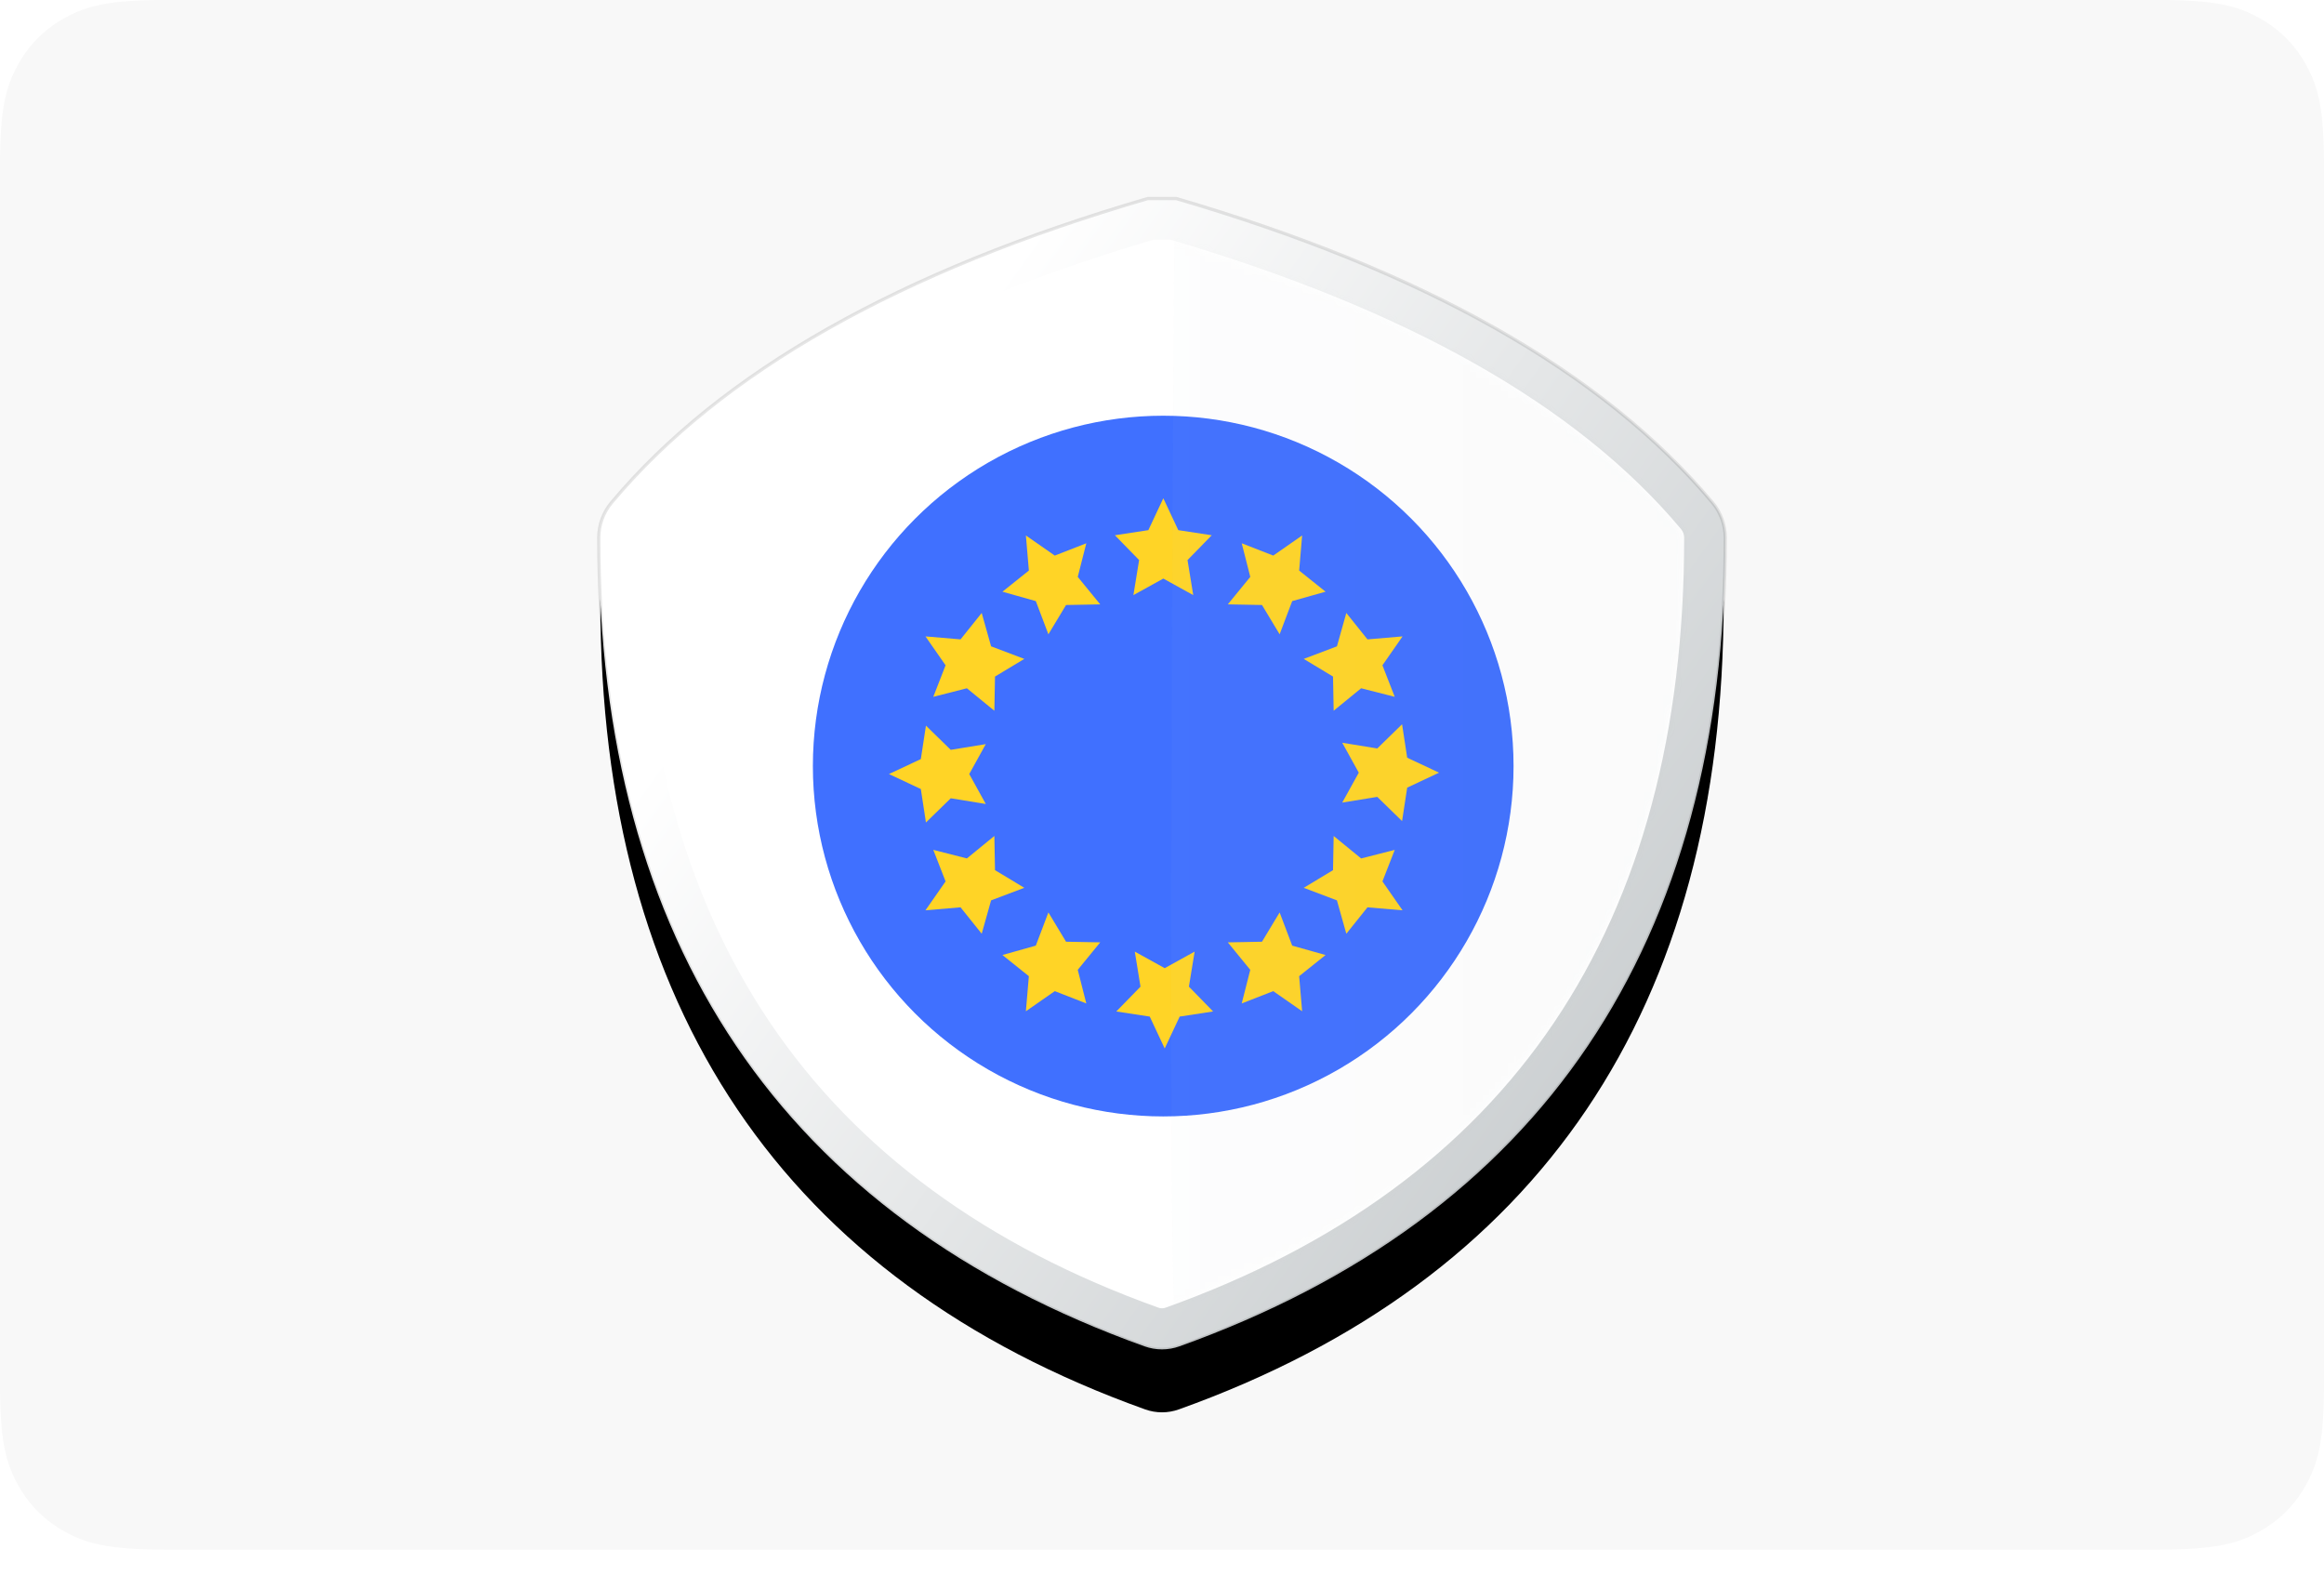 <?xml version="1.0" encoding="UTF-8"?> <svg xmlns="http://www.w3.org/2000/svg" xmlns:xlink="http://www.w3.org/1999/xlink" height="244" viewBox="0 0 360 244" width="360"><defs><linearGradient id="a" x1="19.675%" x2="87.973%" y1="28.796%" y2="78.647%"><stop offset="0" stop-color="#fff"></stop><stop offset="1" stop-color="#cbcfd1"></stop></linearGradient><filter id="b" height="146.7%" width="147.7%" x="-23.9%" y="-17.7%"><feMorphology in="SourceAlpha" operator="erode" radius="2.5" result="shadowSpreadOuter1"></feMorphology><feOffset dx="0" dy="10" in="shadowSpreadOuter1" result="shadowOffsetOuter1"></feOffset><feGaussianBlur in="shadowOffsetOuter1" result="shadowBlurOuter1" stdDeviation="15"></feGaussianBlur><feComposite in="shadowBlurOuter1" in2="SourceAlpha" operator="out" result="shadowBlurOuter1"></feComposite><feColorMatrix in="shadowBlurOuter1" type="matrix" values="0 0 0 0 0.239 0 0 0 0 0.278 0 0 0 0 0.302 0 0 0 0.1 0"></feColorMatrix></filter><path id="c" d="m82.18 0c36.387 10.743 62.891 25.47 79.116 44.84.313.374.477.852.477 1.342 0 29.989-6.684 55.119-20.182 75.112-13.425 19.885-33.561 34.602-60.153 44.126-.357.128-.746.128-1.102 0-26.592-9.524-46.728-24.241-60.153-44.126-13.498-19.993-20.182-45.123-20.182-75.112 0-.49.164-.968.477-1.342 16.225-19.37 42.729-34.097 79.116-44.84z"></path><linearGradient id="d" x1="0%" x2="86.358%" y1="50%" y2="50%"><stop offset="0" stop-color="#bec6c9" stop-opacity=".822"></stop><stop offset="1" stop-color="#8a9499"></stop></linearGradient><mask id="e" fill="#fff"><use fill="#fff" fill-rule="evenodd" xlink:href="#c"></use></mask></defs><g fill="none" fill-rule="evenodd"><path d="m25.639 0h308.722c8.915 0 12.148.928 15.407 2.671 3.259 1.743 5.817 4.301 7.56 7.56 1.743 3.259 2.671 6.492 2.671 15.407v188.722c0 8.915-.928 12.148-2.671 15.407s-4.301 5.817-7.56 7.56-6.492 2.671-15.407 2.671h-308.722c-8.915 0-12.148-.928-15.407-2.671-3.259-1.743-5.817-4.301-7.56-7.56-1.743-3.259-2.671-6.492-2.671-15.407v-188.722c0-8.915.928-12.148 2.671-15.407 1.743-3.259 4.301-5.817 7.56-7.56 3.259-1.743 6.492-2.671 15.407-2.671z" fill="#000" fill-opacity=".03"></path><g transform="translate(93 31)"><path d="m84.827 0c-38.273 11.19-65.953 26.769-82.923 47.028-1.229 1.467-1.904 3.335-1.904 5.267 0 62.748 28.447 104.957 84.387 124.992 1.692.606 3.534.606 5.226 0 55.94-20.035 84.387-62.244 84.387-124.992 0-1.932-.675-3.8-1.904-5.267-16.97-20.26-44.65-35.838-82.923-47.028z" fill="#000" filter="url(#b)"></path><path d="m89.209-.25c38.35 11.208 66.078 26.822 83.079 47.118 1.266 1.512 1.962 3.437 1.962 5.428 0 31.44-7.134 57.731-21.271 78.672-14.132 20.932-35.264 36.521-63.282 46.556-1.746.625-3.648.625-5.394 0-28.018-10.035-49.15-25.624-63.282-46.556-14.138-20.94-21.271-47.232-21.271-78.672 0-1.991.696-3.916 1.962-5.428 17.001-20.296 44.729-35.91 83.079-47.118z" fill="url(#a)" fill-rule="evenodd" stroke="#000" stroke-opacity=".1" stroke-width=".5"></path></g><g transform="translate(99.114 37.113)"><use fill="#fff" xlink:href="#c"></use><g fill-rule="nonzero" mask="url(#e)"><g transform="translate(26.805 27.273)"><ellipse cx="54.269" cy="54.263" fill="#4070ff" rx="54.269" ry="54.263"></ellipse><path d="m59.135 83-.885 5.427 3.75 3.843-5.182.792-2.318 4.938-2.318-4.938-5.182-.792 3.75-3.843-.885-5.427 4.635 2.562zm-4.849-70.215 2.318 4.938 5.182.792-3.75 3.843.885 5.427-4.635-2.562-4.635 2.562.885-5.427-3.75-3.843 5.182-.792zm27.714 37.865 5.427.885 3.843-3.75.792 5.182 4.938 2.318-4.938 2.318-.792 5.182-3.843-3.75-5.427.885 2.562-4.635zm-70.215 4.849 4.938-2.318.792-5.182 3.843 3.75 5.427-.885-2.562 4.635 2.562 4.635-5.427-.885-3.843 3.75-.792-5.182zm60.518 21.431 1.947 5.143 5.169 1.454-4.092 3.277.462 5.435-4.476-3.117-4.884 1.905 1.326-5.204-3.48-4.257 5.295-.099zm8.369-11.841 4.257 3.48 5.204-1.326-1.905 4.884 3.117 4.476-5.435-.462-3.277 4.092-1.454-5.169-5.143-1.947 4.537-2.733zm-54.52-34.539 1.454 5.169 5.143 1.947-4.537 2.733-.099 5.295-4.257-3.48-5.204 1.326 1.905-4.884-3.117-4.476 5.435.462zm6.844-12.004 4.476 3.117 4.884-1.905-1.326 5.204 3.48 4.257-5.295.099-2.733 4.537-1.947-5.143-5.169-1.454 4.092-3.277zm3.486 58.383 2.733 4.537 5.295.099-3.48 4.257 1.326 5.204-4.884-1.905-4.476 3.117.462-5.435-4.092-3.277 5.169-1.454zm-8.369-11.841.099 5.295 4.537 2.733-5.143 1.947-1.454 5.169-3.277-4.092-5.435.462 3.117-4.476-1.905-4.884 5.204 1.326zm54.52-34.539 3.277 4.092 5.435-.462-3.117 4.476 1.905 4.884-5.204-1.326-4.257 3.48-.099-5.295-4.537-2.733 5.143-1.947zm-6.844-12.004-.462 5.435 4.092 3.277-5.169 1.454-1.947 5.143-2.733-4.537-5.295-.099 3.48-4.257-1.326-5.204 4.884 1.905z" fill="#ffd426"></path></g></g><path d="m83.272 171.157c56.091-20.033 84.614-62.238 84.614-124.98 0-1.932-.677-3.8-1.909-5.267-17.016-20.258-44.77-35.835-83.146-47.023-.837 118.584-.69 177.674.441 177.27z" fill="url(#d)" mask="url(#e)" opacity=".2"></path></g></g></svg> 